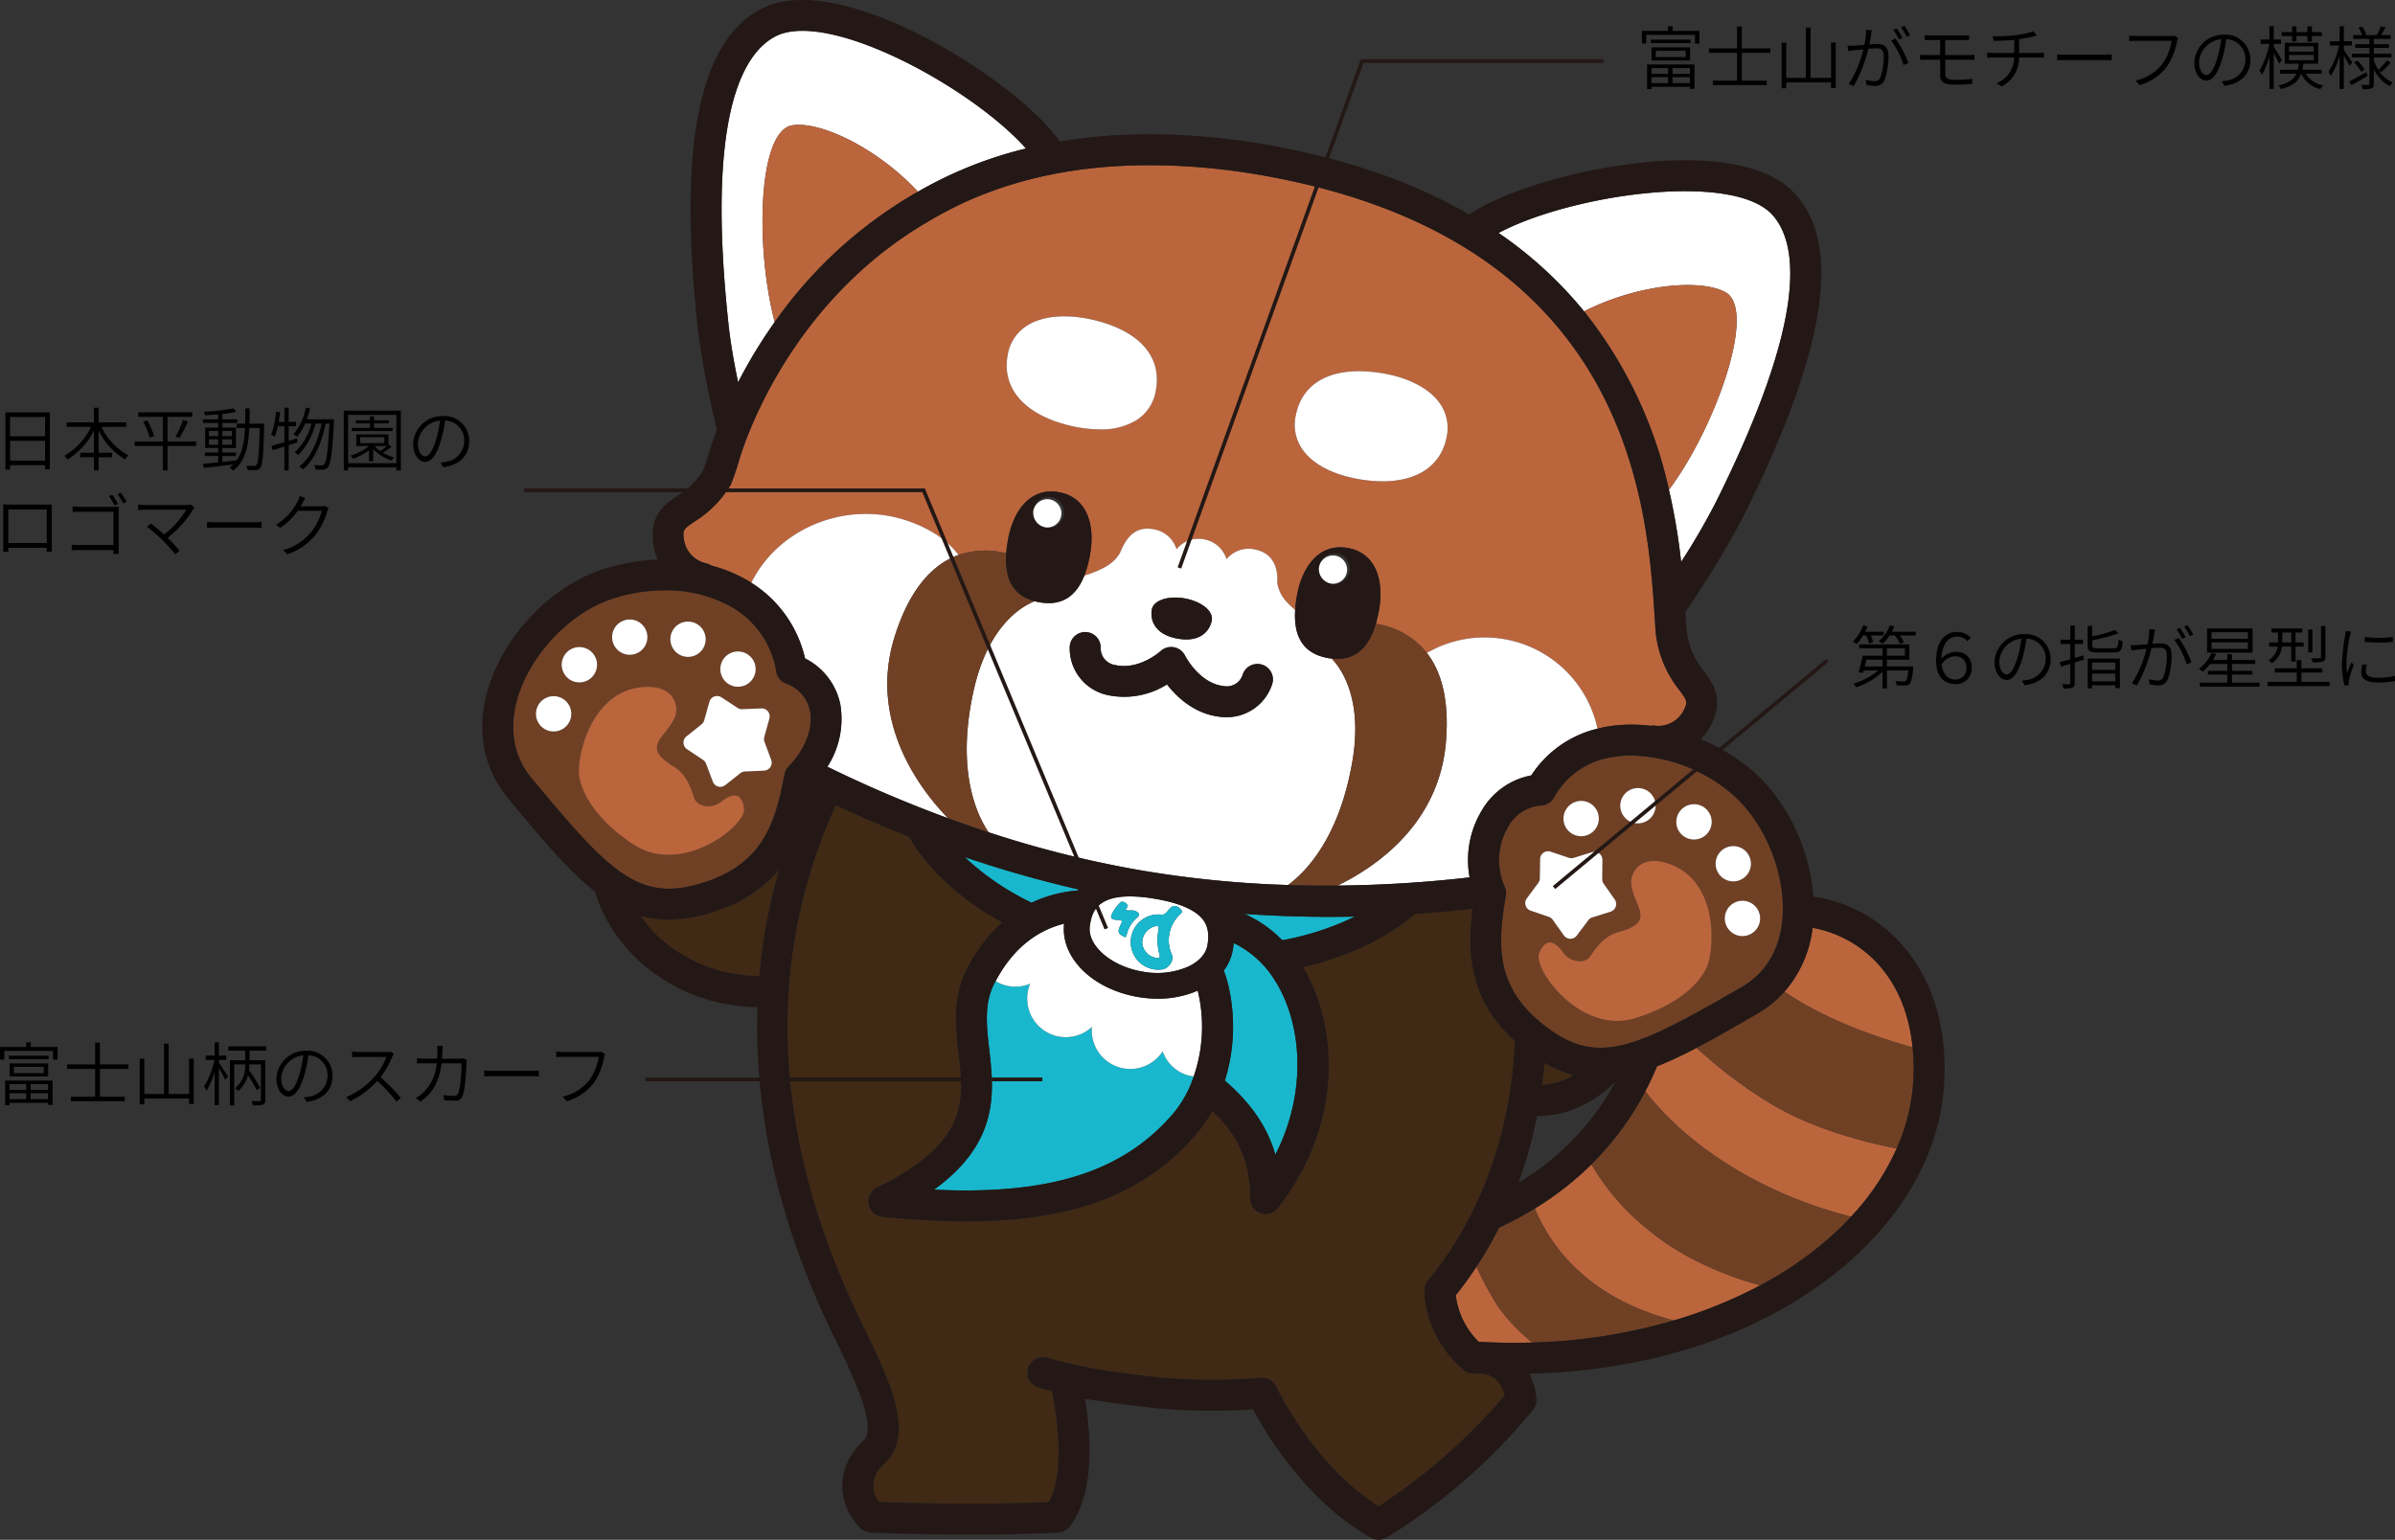 <svg xmlns="http://www.w3.org/2000/svg" width="477.732" height="307.237" viewBox="0 0 477.732 307.237">
  <rect x="0" y="0" width="477.732" height="307.237" fill="#333333" stroke="none"/>
  <defs>
    <style>
      .cls-1 {
        fill: #402915;
      }

      .cls-2 {
        fill: #bb653d;
      }

      .cls-3 {
        fill: #704025;
      }

      .cls-4 {
        fill: #18b7cd;
      }

      .cls-5 {
        fill: #fff;
      }

      .cls-6 {
        fill: #231815;
      }

      .cls-7 {
        fill: none;
        stroke: #231815;
        stroke-miterlimit: 10;
        stroke-width: 0.75px;
      }
    </style>
  </defs>
  <g id="レイヤー_2" data-name="レイヤー 2">
    <g id="pc">
      <g id="obj">
        <g>
          <path class="cls-1" d="M144.481,181.699a29.973,29.973,0,0,1-9.713,1.803,20.697,20.697,0,0,1-5.522-.737,25.066,25.066,0,0,0,3.6,4.222,29.876,29.876,0,0,0,20.035,7.759,110.839,110.839,0,0,1,3.966-21.249,26.701,26.701,0,0,1-12.366,8.202" transform="translate(-1.425)"/>
          <path class="cls-2" d="M362.987,185.135a23.499,23.499,0,0,1-5.611,12.734c5.784,3.936,13.97,7.878,25.553,11.105-1.539-15.208-11.257-22.315-19.942-23.839" transform="translate(-1.425)"/>
          <path class="cls-2" d="M307.051,267.878a37.468,37.468,0,0,1-6.858-7.246,65.589,65.589,0,0,1-4.251-7.886c-1.303,1.978-2.679,3.887-4.144,5.699a15.874,15.874,0,0,0,4.577,9.288c.656.034,1.309.068,1.978.097q4.379.184,8.698.048" transform="translate(-1.425)"/>
          <path class="cls-2" d="M318.868,232.325a61.969,61.969,0,0,1-11.287,8.813c3.19,7.678,10.581,17.809,27.693,22.334a91.779,91.779,0,0,0,17.259-7.003c-6.215-1.719-14.79-4.944-21.921-10.759a47.165,47.165,0,0,1-11.744-13.385" transform="translate(-1.425)"/>
          <path class="cls-2" d="M370.655,242.758a49.004,49.004,0,0,0,9.104-13.603c-8.183-1.61-18.217-4.499-26.306-9.664a93.372,93.372,0,0,1-13.611-10.411,82.216,82.216,0,0,1-7.889,3.692q-1.066,2.563-2.334,4.971c8.084,10.46,22.472,20.298,41.037,25.016" transform="translate(-1.425)"/>
          <path class="cls-3" d="M379.759,229.156a39.124,39.124,0,0,0,3.379-15.242,42.839,42.839,0,0,0-.209-4.941c-11.582-3.225-19.769-7.167-25.553-11.105a21.929,21.929,0,0,1-5.436,4.419c-4.417,2.553-8.404,4.855-12.098,6.794a93.372,93.372,0,0,0,13.611,10.409c8.088,5.166,18.123,8.056,26.306,9.666" transform="translate(-1.425)"/>
          <path class="cls-3" d="M329.617,217.743a58.694,58.694,0,0,1-10.749,14.582,47.166,47.166,0,0,0,11.744,13.385c7.13,5.816,15.707,9.04,21.921,10.758a71.064,71.064,0,0,0,15.353-10.901c.972-.917,1.886-1.857,2.768-2.807-18.565-4.718-32.952-14.556-41.037-25.016" transform="translate(-1.425)"/>
          <path class="cls-3" d="M307.051,267.878a111.841,111.841,0,0,0,28.222-4.406c-17.11-4.525-24.502-14.656-27.692-22.334a70.644,70.644,0,0,1-7.136,3.815,77.812,77.812,0,0,1-4.503,7.793,65.589,65.589,0,0,0,4.251,7.886,37.468,37.468,0,0,0,6.858,7.246" transform="translate(-1.425)"/>
          <path class="cls-1" d="M315.303,214.544a23.891,23.891,0,0,1-5.787-2.463q-.184,2.206-.472,4.384a13.932,13.932,0,0,0,3.145-.559,15.176,15.176,0,0,0,3.113-1.363" transform="translate(-1.425)"/>
          <path class="cls-1" d="M295.15,181.327c-3.618.414-7.443.77-11.452,1.04-5.002,4.308-12.618,8.358-22.333,10.633,6.91,11.531,8.216,31.047-5.054,48.038a3.089,3.089,0,0,1-5.523-1.92c.053-8.196-3.156-13.281-7.54-17.459a25.967,25.967,0,0,1-3.029,4.449c-10.275,12.037-24.513,17.604-46.117,17.604a164.213,164.213,0,0,1-16.689-.929,3.09,3.09,0,0,1-1.046-5.847c18.283-8.975,17.341-17.224,16.253-26.773-.616-5.416-1.256-11.016,1.61-16.669a31.489,31.489,0,0,1,7.08-9.443c-11.16-6.16-16.341-13.162-18.54-17.097-5.44-2.139-10.348-4.282-14.615-6.273-17.919,39.144-7.706,77.035,5.11,103.189,6.536,13.334,10.389,22.494,4.657,28.089a2.58,2.58,0,0,1-.193.172A6.11,6.11,0,0,0,175.629,296.135a5.47,5.47,0,0,0,1.11,3.555c4.54.172,19.55.651,33.888.018,2.347-4.338,2.568-11.769.668-22.119-1.681-.424-2.646-.718-2.757-.752a3.089,3.089,0,1,1,1.821-5.903,100.897,100.897,0,0,0,12.44,2.661c3.335.465,7.113.957,10.21,1.274a123.863,123.863,0,0,0,19.923.046c.092-.008.182-.012.272-.012a3.09,3.09,0,0,1,2.8,1.789c.075.161,7.42,15.685,20.4,23.851a115.876,115.876,0,0,0,25.144-22.084,6.395,6.395,0,0,0-1.848-3.316,5.288,5.288,0,0,0-4.04-1.032,3.108,3.108,0,0,1-2.214-.698c-5.604-4.628-7.987-11.426-7.863-16.111a3.09,3.09,0,0,1,.719-1.903c10.719-12.797,16.598-30.25,17.293-47.678-9.082-8.216-9.571-17.684-8.446-26.395" transform="translate(-1.425)"/>
          <path class="cls-4" d="M207.204,180.113a26.315,26.315,0,0,1,9.2-2.433c.057-.067.113-.135.172-.201a231.009,231.009,0,0,1-22.725-6.468,52.205,52.205,0,0,0,13.353,9.101" transform="translate(-1.425)"/>
          <path class="cls-4" d="M257.204,187.603a55.367,55.367,0,0,0,14.481-4.715q-2.501.049-5.056.053c-5.493,0-11.177-.189-16.965-.596a24.588,24.588,0,0,1,7.54,5.258" transform="translate(-1.425)"/>
          <path class="cls-5" d="M156.027,7.299c-6.696,3.555-13.737,16.449-9.254,57.692.373,3.418,1.069,7.371,1.879,11.289a99.013,99.013,0,0,1,7.305-12.025c-3.888-14.762-3.421-38.258,3.564-39.264,5.68-.819,16.957,4.606,25.009,13.259a81.469,81.469,0,0,1,21.545-8.619C195.199,17.392,166.451,1.765,156.027,7.299" transform="translate(-1.425)"/>
          <path class="cls-2" d="M159.522,24.991c-6.984,1.006-7.452,24.502-3.563,39.265a88.181,88.181,0,0,1,27.593-25.445l.041-.025c.016-.01.078-.045.096-.055l.242-.142c.2-.118.402-.225.601-.34-8.053-8.652-19.33-14.078-25.01-13.259" transform="translate(-1.425)"/>
          <path class="cls-5" d="M355.006,42.918c-7.852-8.799-40.193-4.13-54.656,3.565a80.718,80.718,0,0,1,17.053,15.642c10.581-5.378,23.123-6.575,28.188-3.826,6.396,3.473-2.006,26.977-11.106,39.209-.052.07-.107.127-.16.194a124.128,124.128,0,0,1,2.437,14.418,135.746,135.746,0,0,0,6.909-11.884c18.513-37.125,16.382-51.662,11.336-57.319" transform="translate(-1.425)"/>
          <path class="cls-2" d="M345.591,58.3c-5.065-2.75-17.606-1.553-28.188,3.824A87.024,87.024,0,0,1,334.325,97.703c.053-.067.108-.124.16-.194,9.098-12.234,17.503-35.736,11.106-39.209" transform="translate(-1.425)"/>
          <path class="cls-2" d="M182.938,104.091a25.152,25.152,0,0,1,5.466,2.713,17.065,17.065,0,0,1,4.223,3.924,16.69,16.69,0,0,1,9.522-.331,24.771,24.771,0,0,1,.338-2.68c1.085-6.066,4.617-10.509,10.149-9.518,5.535.991,7.305,6.383,6.22,12.448a22.102,22.102,0,0,1-1.147,4.22c3.286-1.095,5.949-2.259,7.208-4.749,1.539-3.75,3.63-5.112,6.73-4.494.012.003.025.008.038.011.025.004.049.007.075.011a5.713,5.713,0,0,1,4.341,3.935,5.714,5.714,0,0,1,5.519-1.969c.021.004.038.012.056.016.019.003.038.003.056.007a5.71,5.71,0,0,1,4.344,3.935,5.709,5.709,0,0,1,5.519-1.969c.026.004.048.012.072.018.014.003.026.001.04.004,3.1.618,4.719,2.881,4.494,6.731a7.342,7.342,0,0,0,2.051,3.918c.454.478.965.957,1.518,1.443a25.177,25.177,0,0,1,.35-2.858c1.085-6.067,4.615-10.509,10.151-9.518s7.305,6.383,6.219,12.448a25.212,25.212,0,0,1-.63,2.688,15.974,15.974,0,0,1,10.188,5.805,23.029,23.029,0,0,1,34.035,15.112c.492-.124.99-.241,1.499-.338a29.8,29.8,0,0,1,9.037-.238,3.091,3.091,0,0,1,.92-.014,5.669,5.669,0,0,0,5.557-2.757c1.07-1.967.938-2.146-.675-4.334a22.027,22.027,0,0,1-4.822-12.873l-.107-1.602c-1.472-22.479-4.919-75.118-77.764-88.158A130.84,130.84,0,0,0,232.518,32.981l-.701-.007c-.53-.003-1.074-.007-1.61-.003-16.473.049-30.994,3.737-43.17,10.961l-.299.174c-.014.008-.074.042-.086.052-27.917,16.185-36.848,44.452-37.774,47.622-.5,1.714-1.018,3.245-1.583,4.678a3.18,3.18,0,0,1-.238.478,21.678,21.678,0,0,1-7.081,7.128c-2.252,1.529-2.437,1.655-2.082,3.868a5.715,5.715,0,0,0,4.322,4.45,3.06,3.06,0,0,1,1.085.455,29.231,29.231,0,0,1,7.178,2.943c.275.161.541.331.809.499,5.507-11.138,19.424-16.64,31.65-12.187m76.963-21.219c1.319-6.722,7.35-9.821,16.554-8.505,5.542.793,9.966,3.001,12.134,6.057a8.512,8.512,0,0,1,1.389,6.821c-1.117,5.645-5.781,8.788-12.746,8.788A26.997,26.997,0,0,1,273.426,95.75c-5.657-.809-9.968-2.94-12.141-6a8.587,8.587,0,0,1-1.385-6.877M206.278,64.982c3.154-2.024,8.082-2.419,13.52-1.081,9.025,2.221,13.46,7.353,12.17,14.079a8.589,8.589,0,0,1-3.856,5.862,13.446,13.446,0,0,1-7.293,1.837,26.189,26.189,0,0,1-6.209-.813c-8.882-2.185-13.432-7.449-12.172-14.077a8.507,8.507,0,0,1,3.841-5.806" transform="translate(-1.425)"/>
          <path class="cls-5" d="M302.06,127.637a22.92,22.92,0,0,0-16.011,2.645c2.761,3.556,4.532,9.131,3.789,17.843-1.393,16.328-13.979,24.862-21.601,28.573a251.118,251.118,0,0,0,26.332-1.631,19.153,19.153,0,0,1,2.446-13.375,14.522,14.522,0,0,1,9.853-6.973,21.771,21.771,0,0,1,13.216-9.325,23.041,23.041,0,0,0-18.023-17.757" transform="translate(-1.425)"/>
          <path class="cls-5" d="M271.118,152.31c2.251-12.573-1.982-18.733-4.062-20.911-.236-.027-.467-.048-.716-.093-5.384-.964-6.868-4.801-6.57-9.591-.552-.487-1.063-.964-1.517-1.443a7.343,7.343,0,0,1-2.051-3.917c.225-3.851-1.394-6.113-4.494-6.733a.361.361,0,0,1-.04-.004c-.025-.005-.046-.012-.072-.018a5.714,5.714,0,0,0-5.519,1.97,5.712,5.712,0,0,0-4.343-3.935c-.019-.004-.037-.004-.056-.007-.019-.004-.036-.011-.056-.015a5.712,5.712,0,0,0-5.519,1.969,5.71,5.71,0,0,0-4.342-3.935c-.025-.005-.049-.008-.074-.012-.014-.003-.026-.007-.038-.01-3.1-.618-5.192.744-6.731,4.494-1.257,2.49-3.923,3.655-7.207,4.75-1.505,3.791-4.193,6.159-9.006,5.296-.313-.056-.603-.128-.89-.205-2.498.98-9.294,4.79-12.198,17.906-3.5,15.804.586,24.627,2.999,28.199a213.081,213.081,0,0,0,31.4,7.773c.074.007.146.016.22.027a212.049,212.049,0,0,0,28.119,2.72c3.785-2.796,10.125-9.523,12.764-24.275m-39.94-30.683c.334-1.857,3.268-2.814,6.571-2.224,3.303.592,5.725,2.508,5.392,4.365-.332,1.857-2.041,4.516-6.828,3.659s-5.467-3.943-5.135-5.801m-16.372,7.443a3.09,3.09,0,0,1,6.175.221,3.356,3.356,0,0,0,2.809,3.388c4.833,1.136,9.1-2.721,9.143-2.76a3.099,3.099,0,0,1,4.881.912c.022.041,2.8,5.512,7.696,6.06a3.312,3.312,0,0,0,3.774-2.209,3.089,3.089,0,1,1,5.9,1.829,9.538,9.538,0,0,1-9.074,6.595,11.715,11.715,0,0,1-1.288-.074c-5.112-.573-8.628-3.907-10.614-6.467a16.072,16.072,0,0,1-11.835,2.129,9.546,9.546,0,0,1-7.568-9.625" transform="translate(-1.425)"/>
          <path class="cls-5" d="M190.539,163.264c-5.373-5.513-16.107-19.231-10.588-36.463,3.19-9.959,7.972-14.395,12.675-16.072a17.089,17.089,0,0,0-4.222-3.925,25.187,25.187,0,0,0-5.467-2.712c-12.226-4.453-26.142,1.05-31.65,12.187a24.2,24.2,0,0,1,10.722,15.093,13.241,13.241,0,0,1,7.033,9.18,17.596,17.596,0,0,1-2.575,12.432,250.226,250.226,0,0,0,24.071,10.279" transform="translate(-1.425)"/>
          <path class="cls-3" d="M195.616,137.866c2.904-13.115,9.7-16.926,12.198-17.906-4.711-1.231-5.993-4.971-5.667-9.563a16.691,16.691,0,0,0-9.522.332c-4.703,1.676-9.485,6.111-12.675,16.07-5.519,17.233,5.215,30.951,10.588,36.465q3.936,1.441,8.076,2.8c-2.412-3.571-6.499-12.395-2.999-28.199" transform="translate(-1.425)"/>
          <path class="cls-3" d="M289.836,148.125c.743-8.712-1.028-14.287-3.787-17.844A15.971,15.971,0,0,0,275.86,124.477c-1.307,4.445-3.856,7.495-8.803,6.921,2.079,2.179,6.312,8.339,4.062,20.911-2.641,14.751-8.981,21.478-12.764,24.275,3.357.108,6.656.142,9.88.112,7.622-3.709,20.209-12.243,21.601-28.572" transform="translate(-1.425)"/>
          <path class="cls-6" d="M236.313,127.427c4.788.857,6.496-1.801,6.828-3.659s-2.088-3.774-5.392-4.365-6.239.366-6.571,2.224c-.332,1.856.347,4.944,5.135,5.8" transform="translate(-1.425)"/>
          <path class="cls-5" d="M219.797,63.901c-5.438-1.338-10.365-.943-13.52,1.081A8.505,8.505,0,0,0,202.438,70.788c-1.262,6.629,3.288,11.892,12.171,14.078a26.198,26.198,0,0,0,6.209.813,13.446,13.446,0,0,0,7.293-1.837,8.584,8.584,0,0,0,3.856-5.862c1.292-6.726-3.144-11.858-12.17-14.079" transform="translate(-1.425)"/>
          <path class="cls-5" d="M288.588,80.425c-2.168-3.057-6.59-5.266-12.134-6.059-9.202-1.315-15.234,1.785-16.553,8.507a8.587,8.587,0,0,0,1.383,6.878c2.173,3.06,6.485,5.191,12.141,6a27.014,27.014,0,0,0,3.805.284c6.965,0,11.63-3.143,12.748-8.788a8.511,8.511,0,0,0-1.39-6.821" transform="translate(-1.425)"/>
          <path class="cls-6" d="M207.814,119.96c.287.075.577.149.891.205,4.811.862,7.501-1.505,9.005-5.296a22.094,22.094,0,0,0,1.145-4.222c1.085-6.066-.683-11.457-6.219-12.448-5.534-.991-9.066,3.452-10.151,9.518a25.505,25.505,0,0,0-.338,2.68c-.327,4.592.954,8.33,5.665,9.563m-.262-18.034a3.062,3.062,0,1,1,2.508,3.305,2.938,2.938,0,0,1-2.508-3.305" transform="translate(-1.425)"/>
          <path class="cls-5" d="M210.059,105.231a2.821,2.821,0,1,0-2.508-3.305,2.94,2.94,0,0,0,2.508,3.305" transform="translate(-1.425)"/>
          <path class="cls-6" d="M266.34,131.305c.249.045.48.066.718.093,4.948.574,7.497-2.477,8.803-6.921a25.243,25.243,0,0,0,.63-2.69c1.087-6.066-.683-11.457-6.219-12.448s-9.066,3.452-10.151,9.518a25.233,25.233,0,0,0-.35,2.858c-.299,4.789,1.185,8.627,6.569,9.591M264.534,113.159a3.062,3.062,0,1,1,2.509,3.305,2.939,2.939,0,0,1-2.509-3.305" transform="translate(-1.425)"/>
          <path class="cls-5" d="M267.043,116.464a2.821,2.821,0,1,0-2.509-3.305,2.94,2.94,0,0,0,2.509,3.305" transform="translate(-1.425)"/>
          <path class="cls-6" d="M222.373,138.694a16.059,16.059,0,0,0,11.835-2.129c1.986,2.561,5.503,5.895,10.614,6.467a11.696,11.696,0,0,0,1.287.074,9.535,9.535,0,0,0,9.074-6.595,3.089,3.089,0,1,0-5.902-1.829,3.307,3.307,0,0,1-3.772,2.21c-4.896-.548-7.674-6.019-7.696-6.062a3.101,3.101,0,0,0-4.881-.912c-.044.038-4.311,3.897-9.144,2.761a3.36,3.36,0,0,1-2.81-3.39,3.089,3.089,0,0,0-6.174-.221,9.545,9.545,0,0,0,7.568,9.625" transform="translate(-1.425)"/>
          <path class="cls-3" d="M346.431,158.021a32.039,32.039,0,0,0-19.561-7.27,22.279,22.279,0,0,0-4.136.374,15.775,15.775,0,0,0-11.325,8.011,3.091,3.091,0,0,1-2.565,1.573,8.262,8.262,0,0,0-6.569,4.216,13.116,13.116,0,0,0-.716,11.995,3.093,3.093,0,0,1,.234,1.799c-1.605,9.429-2.181,17.847,7.063,25.385,4.126,3.365,7.749,4.954,11.824,4.954,6.719.001,14.672-4.316,28.167-12.12,6.097-3.525,7.79-9.428,8.136-13.758.72-9.004-3.718-19.586-10.553-25.159m-6.534,2.487a3.522,3.522,0,1,1-3.538,1.591,3.525,3.525,0,0,1,3.538-1.591m-8.78,2.142A3.519,3.519,0,1,1,328.712,157.29a3.503,3.503,0,0,1,2.404,5.36m-17.267-1.208a3.519,3.519,0,1,1,2.404,5.363,3.505,3.505,0,0,1-2.404-5.363m-7.87,17.805,2.281-3.074a1.592,1.592,0,0,0,.314-.925l.057-3.828a1.593,1.593,0,0,1,2.101-1.486l3.134,1.051.495.167a1.591,1.591,0,0,0,.977.012l3.659-1.128a1.594,1.594,0,0,1,2.064,1.539l-.038,3.827a1.583,1.583,0,0,0,.29.933l2.203,3.131a1.593,1.593,0,0,1-.826,2.437l-3.652,1.148a1.591,1.591,0,0,0-.798.565l-2.297,3.061a1.592,1.592,0,0,1-2.572-.031l-2.22-3.119a1.596,1.596,0,0,0-.785-.585l-3.111-1.062-.511-.175a1.596,1.596,0,0,1-.765-2.459m21.545,23.941c-10.924,3.294-20.423-9.884-19.087-13.058,1.311-3.107,3.139-2.451,4.845-.01,1.374,1.965,4.33,2.173,5.292.741,1.464-2.176,2.945-3.965,5.114-4.723,3.752-.972,5.326-2.053,4.881-4.147-.384-1.793-1.341-2.94-1.743-5.313s1.611-6.082,6.849-4.555c10.956,3.191,9.73,17.854,8.142,21.044-3.377,6.785-12.976,9.623-14.293,10.021m24.442-18.048a3.521,3.521,0,1,1-2.404-5.363,3.509,3.509,0,0,1,2.404,5.363m-1.831-10.907a3.521,3.521,0,1,1-2.405-5.363,3.506,3.506,0,0,1,2.405,5.363" transform="translate(-1.425)"/>
          <path class="cls-5" d="M346.021,181.366a3.521,3.521,0,1,0,3.541-1.589,3.526,3.526,0,0,0-3.541,1.589" transform="translate(-1.425)"/>
          <path class="cls-5" d="M344.19,170.461a3.521,3.521,0,1,0,3.54-1.591,3.526,3.526,0,0,0-3.54,1.591" transform="translate(-1.425)"/>
          <path class="cls-5" d="M328.712,157.29a3.522,3.522,0,1,0,2.404,5.36,3.505,3.505,0,0,0-2.404-5.36" transform="translate(-1.425)"/>
          <path class="cls-5" d="M316.253,166.805a3.522,3.522,0,1,0-2.404-5.363,3.507,3.507,0,0,0,2.404,5.363" transform="translate(-1.425)"/>
          <path class="cls-5" d="M338.763,167.461a3.522,3.522,0,1,0-2.405-5.36,3.505,3.505,0,0,0,2.405,5.36" transform="translate(-1.425)"/>
          <path class="cls-2" d="M333.676,172.123c-5.237-1.525-7.251,2.183-6.849,4.555s1.359,3.521,1.743,5.313c.446,2.094-1.129,3.175-4.881,4.148-2.169.757-3.651,2.546-5.114,4.722-.962,1.432-3.918,1.225-5.292-.741-1.706-2.441-3.534-3.096-4.845.011-1.337,3.172,8.162,16.35,19.087,13.056,1.318-.398,10.916-3.235,14.293-10.021,1.588-3.19,2.814-17.852-8.142-21.044" transform="translate(-1.425)"/>
          <path class="cls-5" d="M307.256,181.88l3.111,1.062a1.595,1.595,0,0,1,.785.585l2.22,3.119a1.592,1.592,0,0,0,2.572.033l2.297-3.063a1.592,1.592,0,0,1,.798-.564l3.652-1.147a1.594,1.594,0,0,0,.825-2.438l-2.203-3.131a1.589,1.589,0,0,1-.29-.932l.038-3.828a1.595,1.595,0,0,0-2.064-1.539l-3.659,1.128a1.592,1.592,0,0,1-.977-.012l-.495-.167-3.134-1.051a1.593,1.593,0,0,0-2.101,1.487l-.057,3.827a1.592,1.592,0,0,1-.314.925l-2.281,3.075a1.595,1.595,0,0,0,.765,2.457Z" transform="translate(-1.425)"/>
          <path class="cls-3" d="M142.48,175.854c11.285-3.864,13.665-11.959,15.429-21.358a3.098,3.098,0,0,1,.843-1.606c3.273-3.298,4.935-7.659,4.236-11.11a7.347,7.347,0,0,0-4.851-5.408,3.092,3.092,0,0,1-1.866-2.296,18.158,18.158,0,0,0-8.911-12.962,26.592,26.592,0,0,0-13.342-3.321,33.527,33.527,0,0,0-10.795,1.805c-8.344,2.857-16.177,11.24-18.625,19.937-1.177,4.181-1.636,10.304,2.859,15.726,15.985,19.281,21.678,25.16,35.022,20.594m11.447-27.826,1.33,3.59a1.595,1.595,0,0,1-1.423,2.146l-.538.025-3.284.15a1.589,1.589,0,0,0-.916.342l-3.003,2.374a1.595,1.595,0,0,1-2.481-.689l-1.348-3.584a1.594,1.594,0,0,0-.608-.764l-3.186-2.124a1.593,1.593,0,0,1-.111-2.571l2.99-2.39a1.588,1.588,0,0,0,.54-.813l1.035-3.686a1.595,1.595,0,0,1,2.412-.901l3.195,2.106a1.598,1.598,0,0,0,.942.262l.522-.022,3.302-.134a1.594,1.594,0,0,1,1.602,2.016l-1.014,3.69a1.598,1.598,0,0,0,.041.976m-4.749-17.995a3.521,3.521,0,1,1-3.953,4.345,3.507,3.507,0,0,1,3.953-4.345m-9.965-5.963a3.522,3.522,0,1,1-3.953,4.346,3.507,3.507,0,0,1,3.953-4.346m-11.63-.422a3.521,3.521,0,1,1-3.954,4.346,3.505,3.505,0,0,1,3.954-4.346m3.075,13.383c5.456,0,6.35,4.123,5.3,6.29-1.048,2.165-2.288,3-3.156,4.613-1.014,1.885.195,3.364,3.525,5.347,1.87,1.334,2.792,3.466,3.588,5.965.525,1.646,3.421,2.273,5.289.769,2.319-1.867,4.259-1.984,4.647,1.364.398,3.422-12.409,13.417-21.976,7.199-1.154-.75-9.575-6.16-10.92-13.62-.633-3.506,2.293-17.926,13.703-17.926M117.536,129.155a3.523,3.523,0,1,1-3.957,4.348,3.505,3.505,0,0,1,3.957-4.348m-5.136,9.794a3.523,3.523,0,1,1-3.955,4.348,3.507,3.507,0,0,1,3.955-4.348" transform="translate(-1.425)"/>
          <path class="cls-5" d="M111.313,145.91a3.523,3.523,0,1,0-2.869-2.613,3.525,3.525,0,0,0,2.869,2.613" transform="translate(-1.425)"/>
          <path class="cls-5" d="M116.448,136.115a3.523,3.523,0,1,0-2.869-2.613,3.526,3.526,0,0,0,2.869,2.613" transform="translate(-1.425)"/>
          <path class="cls-5" d="M135.259,128.417a3.519,3.519,0,1,0,3.954-4.346,3.505,3.505,0,0,0-3.954,4.346" transform="translate(-1.425)"/>
          <path class="cls-5" d="M145.224,134.379a3.519,3.519,0,1,0,3.954-4.345,3.504,3.504,0,0,0-3.954,4.345" transform="translate(-1.425)"/>
          <path class="cls-5" d="M126.495,130.606a3.521,3.521,0,1,0-2.867-2.612,3.524,3.524,0,0,0,2.867,2.612" transform="translate(-1.425)"/>
          <path class="cls-2" d="M116.955,154.958c1.345,7.46,9.767,12.869,10.92,13.618,9.567,6.219,22.374-3.776,21.976-7.197-.388-3.349-2.328-3.231-4.647-1.365-1.868,1.503-4.764.876-5.289-.768-.795-2.498-1.718-4.631-3.588-5.965-3.329-1.983-4.539-3.462-3.525-5.347.868-1.614,2.108-2.448,3.156-4.614,1.05-2.166.156-6.29-5.3-6.29-11.41,0-14.336,14.422-13.703,17.928" transform="translate(-1.425)"/>
          <path class="cls-5" d="M153.885,147.052,154.899,143.362a1.594,1.594,0,0,0-1.602-2.016l-3.302.134-.522.022a1.597,1.597,0,0,1-.942-.261l-3.195-2.106a1.594,1.594,0,0,0-2.412.899L141.89,143.72a1.599,1.599,0,0,1-.541.815l-2.989,2.389a1.593,1.593,0,0,0,.111,2.572l3.186,2.123a1.592,1.592,0,0,1,.607.764l1.348,3.584a1.596,1.596,0,0,0,2.482.689l3.001-2.374a1.602,1.602,0,0,1,.916-.342l3.284-.15.54-.025a1.595,1.595,0,0,0,1.423-2.146l-1.331-3.59a1.608,1.608,0,0,1-.041-.976" transform="translate(-1.425)"/>
          <path class="cls-4" d="M247.355,189.433a9.792,9.792,0,0,1-1.814,4.223,29.149,29.149,0,0,1,.868,2.832,36.45,36.45,0,0,1-.652,19.126c4.22,3.681,8.181,8.247,10.063,14.776,6.559-12.826,5.224-26.694-.284-35.058a19.69,19.69,0,0,0-8.023-7.167c-.037.415-.086.836-.159,1.268" transform="translate(-1.425)"/>
          <path class="cls-4" d="M233.343,209.772a7.687,7.687,0,0,1-14.113-4.86,7.691,7.691,0,0,1-12.303-8.636,7.623,7.623,0,0,1-6.287-.171c-.213-.104-.416-.221-.615-.343-.093.176-.191.342-.283.523-2.027,4.002-1.543,8.254-.983,13.177.951,8.343,2.099,18.411-11.024,27.914,23.285,1.1,37.855-3.646,47.786-15.279a22.677,22.677,0,0,0,4.011-7.309,7.512,7.512,0,0,1-6.189-5.016" transform="translate(-1.425)"/>
          <path class="cls-5" d="M228.474,198.938c-9.175-1.547-15.543-7.911-14.79-14.634-4.661,1.16-9.834,4.242-13.659,11.457.198.122.402.239.615.343a7.614,7.614,0,0,0,6.286.17,7.692,7.692,0,0,0,12.303,8.638,7.688,7.688,0,0,0,14.114,4.86,7.512,7.512,0,0,0,6.189,5.016,30.392,30.392,0,0,0,.883-16.797c-.026-.108-.059-.22-.088-.329a19.606,19.606,0,0,1-7.96,1.606,23.34,23.34,0,0,1-3.894-.329" transform="translate(-1.425)"/>
          <path class="cls-5" d="M231.782,179.333a30.181,30.181,0,0,0-4.976-.472c-7.002,0-7.616,3.641-7.974,5.76-.664,3.938,4.143,8.17,10.499,9.243a15.611,15.611,0,0,0,9.056-.966c1.281-.597,3.492-1.95,3.892-4.322.39-2.31.048-3.995-1.078-5.304-1.566-1.823-4.734-3.149-9.42-3.939m-7.201,6.198a5.214,5.214,0,0,1,.476-1.201c.273-.562.138-.761-.499-.772-1.685-.031-1.864-.384-.969-1.877a9.037,9.037,0,0,1,.908-1.181c.369-.437.682-.838,1.394-.359.728.488.428.89.016,1.434.828.235,1.557-.103,2.206.301.518.321.765.627.204,1.14a6.51,6.51,0,0,0-2.154,3.51c-.056.271-.167.586-.519.376-.523-.31-1.229-.549-1.062-1.369m12.485-3.936c.26.34.075.524-.15.753a7.057,7.057,0,0,0-1.703,8.209c.443,1.095-.728,2.74-1.985,2.876a5.51,5.51,0,1,1-.54-10.965c.821.297,1.345-.271,1.892-.979.778-1.011,1.696-.927,2.486.107" transform="translate(-1.425)"/>
          <path class="cls-5" d="M232.53,185.417c.115-.566-.105-.72-.645-.615a3.387,3.387,0,0,0-2.62,3.32,3.289,3.289,0,0,0,2.833,3.014c.495.06.802.005.629-.61a10.686,10.686,0,0,1-.197-5.109" transform="translate(-1.425)"/>
          <path class="cls-4" d="M234.578,181.489c-.545.708-1.069,1.275-1.89.979a5.51,5.51,0,1,0,.54,10.965c1.256-.137,2.427-1.781,1.983-2.876a7.059,7.059,0,0,1,1.703-8.209c.225-.23.411-.414.152-.753-.79-1.035-1.708-1.119-2.487-.107m-1.852,9.037c.175.616-.134.67-.629.61a3.285,3.285,0,0,1-2.832-3.012,3.384,3.384,0,0,1,2.62-3.32c.539-.107.759.048.644.614a10.702,10.702,0,0,0,.197,5.109" transform="translate(-1.425)"/>
          <path class="cls-4" d="M225.642,186.901c.354.209.465-.107.521-.376a6.511,6.511,0,0,1,2.153-3.51c.562-.513.316-.819-.202-1.14-.651-.403-1.378-.067-2.207-.301.411-.544.713-.946-.015-1.435-.713-.477-1.025-.076-1.395.359a9.398,9.398,0,0,0-.908,1.182c-.894,1.492-.715,1.845.969,1.877.638.011.772.21.499.772a5.182,5.182,0,0,0-.474,1.201c-.167.82.537,1.059,1.061,1.369" transform="translate(-1.425)"/>
          <path class="cls-6" d="M363.394,178.937c-.083-.012-.168-.021-.251-.033-.685-9.72-5.576-19.775-12.808-25.672a39.042,39.042,0,0,0-9.652-5.732,11.483,11.483,0,0,0,1.838-2.498c2.952-5.422.689-8.49-1.129-10.956a15.928,15.928,0,0,1-3.629-9.625l-.107-1.588c-.015-.247-.033-.506-.049-.764a181.89,181.89,0,0,0,11.593-19.076c16.329-32.746,19.736-53.743,10.416-64.189C352.526,30.858,336.241,31.539,327.166,32.651c-12.789,1.568-25.894,5.636-32.687,10.137-10.43-6.038-23.426-10.883-39.663-13.789a136.848,136.848,0,0,0-22.204-2.195l-.738-.008c-.573-.004-1.147-.007-1.699-.004a105.942,105.942,0,0,0-17.293,1.436c-4.79-6.588-15.701-14.978-27.182-20.9C177.573,3.136,162.537-3.151,153.13,1.842c-12.365,6.564-16.453,27.439-12.498,63.816a172.084,172.084,0,0,0,3.8,20.046c-.831,2.187-1.304,3.719-1.484,4.342-.413,1.409-.851,2.718-1.305,3.895a15.702,15.702,0,0,1-5.136,5.012c-2.537,1.721-5.69,3.862-4.713,9.957a11.646,11.646,0,0,0,.802,2.75,39.519,39.519,0,0,0-11.373,2.092c-10.285,3.521-19.566,13.434-22.572,24.108-2.229,7.923-.791,15.503,4.051,21.343,6.642,8.012,11.992,14.457,17.386,18.694a31.588,31.588,0,0,0,8.526,13.591,35.57,35.57,0,0,0,23.729,9.455c.057,0,.112-.005.168-.005q-.166,4.97.092,10.022c.951,18.385,6.037,37.102,15.115,55.628,4.625,9.44,8.559,18.139,5.954,20.884a12.328,12.328,0,0,0-4.205,8.221,12.025,12.025,0,0,0,3.469,9.105,3.088,3.088,0,0,0,2.139,1.005c.194.01,19.629.895,37.452,0a3.09,3.09,0,0,0,2.33-1.252c5.136-6.959,4.1-18.555,2.992-25.423,1.185.175,2.549.37,3.999.573,2.021.316,4.23.615,6.604.869,1.363.165,2.694.317,3.931.443a124.536,124.536,0,0,0,18.992.208c2.66,4.997,10.659,18.364,23.529,25.618a3.094,3.094,0,0,0,3.033.001,116.621,116.621,0,0,0,29.265-25.506,3.087,3.087,0,0,0,.708-2.153,14.359,14.359,0,0,0-1.41-5.094c26.28-.57,49.867-9.133,65.631-24.031,11.057-10.45,17.001-22.918,17.184-36.056.303-21.473-12.8-33.083-25.919-35.064m-16.964-20.917c6.835,5.575,11.273,16.155,10.553,25.161-.346,4.33-2.039,10.233-8.136,13.758-13.495,7.804-21.447,12.122-28.166,12.12-4.076,0-7.698-1.59-11.825-4.954-9.243-7.538-8.668-15.957-7.063-25.385a3.082,3.082,0,0,0-.234-1.799,13.12,13.12,0,0,1,.718-11.995,8.259,8.259,0,0,1,6.567-4.216,3.086,3.086,0,0,0,2.565-1.574,15.773,15.773,0,0,1,11.325-8.009,22.17,22.17,0,0,1,4.136-.375,32.046,32.046,0,0,1,19.561,7.268m-32.455,63.801a23.491,23.491,0,0,0,9.745-6.074,52.751,52.751,0,0,1-19.406,20.235,90.024,90.024,0,0,0,3.712-13.316c.059.001.118.005.176.005a19.9,19.9,0,0,0,5.773-.85m-4.931-5.355q.285-2.179.472-4.386a23.785,23.785,0,0,0,5.787,2.463,15.259,15.259,0,0,1-3.113,1.364,14.01,14.01,0,0,1-3.145.559M355.007,42.918c5.046,5.657,7.177,20.194-11.336,57.319a136.106,136.106,0,0,1-6.909,11.884A124.14,124.14,0,0,0,334.325,97.703a87.024,87.024,0,0,0-16.922-35.579,80.75,80.75,0,0,0-17.053-15.641c14.463-7.695,46.804-12.365,54.656-3.565M156.027,7.299c10.424-5.534,39.172,10.093,50.049,22.333a81.512,81.512,0,0,0-21.545,8.617c-.198.116-.402.224-.6.342l-.243.141c-.018.01-.079.045-.094.056l-.041.025a88.185,88.185,0,0,0-27.595,25.443,98.936,98.936,0,0,0-7.307,12.025c-.809-3.918-1.505-7.871-1.878-11.289-4.483-41.243,2.557-54.138,9.254-57.692m-16.051,96.764a21.677,21.677,0,0,0,7.08-7.128,3.102,3.102,0,0,0,.238-.477c.564-1.435,1.082-2.964,1.583-4.68.927-3.169,9.857-31.437,37.774-47.622l.087-.052.298-.174c12.176-7.225,26.698-10.912,43.17-10.961.537-.004,1.08,0,1.61.003l.703.008a130.833,130.833,0,0,1,21.209,2.098c72.845,13.04,76.293,65.679,77.765,88.158l.107,1.602a22.033,22.033,0,0,0,4.821,12.873c1.614,2.19,1.745,2.369.675,4.334a5.672,5.672,0,0,1-5.556,2.758,3.054,3.054,0,0,0-.921.012,29.79,29.79,0,0,0-9.036.239c-.51.096-1.009.212-1.501.336a21.782,21.782,0,0,0-13.216,9.327,14.514,14.514,0,0,0-9.853,6.973,19.157,19.157,0,0,0-2.446,13.374,251.095,251.095,0,0,1-26.332,1.631c-3.224.03-6.524-.004-9.88-.112a212.028,212.028,0,0,1-28.119-2.72c-.074-.012-.148-.021-.22-.027a213.26,213.26,0,0,1-31.4-7.773q-4.139-1.353-8.076-2.802a249.536,249.536,0,0,1-24.071-10.279,17.593,17.593,0,0,0,2.575-12.432,13.244,13.244,0,0,0-7.033-9.181,24.213,24.213,0,0,0-10.722-15.093c-.267-.168-.534-.338-.809-.499a29.209,29.209,0,0,0-7.178-2.943,3.084,3.084,0,0,0-1.085-.455,5.715,5.715,0,0,1-4.322-4.45c-.355-2.213-.171-2.337,2.083-3.868M246.409,196.487a29.275,29.275,0,0,0-.868-2.832,9.769,9.769,0,0,0,1.814-4.223c.072-.432.122-.853.159-1.268a19.682,19.682,0,0,1,8.023,7.167c5.508,8.364,6.843,22.233.284,35.058-1.881-6.529-5.843-11.095-10.063-14.775a36.442,36.442,0,0,0,.652-19.128m10.795-8.884a24.574,24.574,0,0,0-7.539-5.258c5.787.406,11.471.596,16.965.596q2.557,0,5.054-.055a55.367,55.367,0,0,1-14.481,4.717m-58.445,21.86c-.56-4.923-1.044-9.176.983-13.177.093-.183.19-.347.283-.525,3.827-7.215,8.999-10.297,13.659-11.457-.752,6.724,5.616,13.087,14.791,14.634a23.343,23.343,0,0,0,3.892.331,19.608,19.608,0,0,0,7.961-1.606c.029.108.06.221.087.328a30.398,30.398,0,0,1-.884,16.799,22.683,22.683,0,0,1-4.011,7.308c-9.931,11.632-24.5,16.38-47.786,15.279,13.125-9.503,11.975-19.57,11.024-27.913m-4.907-38.451a231.189,231.189,0,0,0,22.725,6.467c-.059.066-.115.134-.172.201a26.291,26.291,0,0,0-9.201,2.433,52.235,52.235,0,0,1-13.352-9.101m44.535,21.886a15.61,15.61,0,0,1-9.056.966c-6.357-1.073-11.164-5.306-10.499-9.243.358-2.118.972-5.758,7.974-5.758a30.154,30.154,0,0,1,4.976.47c4.684.79,7.853,2.116,9.42,3.939,1.125,1.309,1.467,2.995,1.078,5.304-.4,2.371-2.612,3.726-3.893,4.322M152.881,194.746a29.871,29.871,0,0,1-20.035-7.759,25.138,25.138,0,0,1-3.601-4.222,20.646,20.646,0,0,0,5.522.737,29.987,29.987,0,0,0,9.715-1.803,26.689,26.689,0,0,0,12.365-8.202,110.943,110.943,0,0,0-3.965,21.249m-10.401-18.892c-13.344,4.566-19.036-1.313-35.022-20.594-4.495-5.421-4.036-11.544-2.859-15.726,2.448-8.695,10.281-17.079,18.625-19.935a33.49,33.49,0,0,1,10.795-1.807,26.579,26.579,0,0,1,13.342,3.323,18.158,18.158,0,0,1,8.911,12.961,3.092,3.092,0,0,0,1.866,2.297,7.348,7.348,0,0,1,4.851,5.407c.7,3.452-.962,7.812-4.236,11.11a3.103,3.103,0,0,0-.843,1.606c-1.764,9.4-4.144,17.496-15.429,21.358M276.405,300.543c-12.98-8.166-20.325-23.691-20.4-23.851a3.092,3.092,0,0,0-2.802-1.789q-.133,0-.271.012a124.05,124.05,0,0,1-19.923-.046c-3.098-.317-6.875-.809-10.21-1.274a100.403,100.403,0,0,1-12.44-2.662,3.089,3.089,0,0,0-1.821,5.904c.111.034,1.076.328,2.757.75,1.9,10.352,1.678,17.783-.668,22.121-14.339.633-29.35.154-33.888-.019a5.467,5.467,0,0,1-1.11-3.554,6.111,6.111,0,0,1,2.101-4.003c.067-.055.131-.113.193-.172,5.732-5.595,1.878-14.755-4.657-28.089-12.816-26.154-23.03-64.046-5.11-103.191,4.267,1.993,9.175,4.136,14.615,6.275,2.199,3.935,7.38,10.937,18.54,17.097a31.472,31.472,0,0,0-7.08,9.443c-2.866,5.653-2.226,11.252-1.61,16.668,1.088,9.551,2.03,17.798-16.253,26.775a3.09,3.09,0,0,0,1.046,5.847,164.599,164.599,0,0,0,16.689.929c21.604,0,35.842-5.567,46.115-17.604a25.927,25.927,0,0,0,3.03-4.45c4.385,4.18,7.594,9.262,7.54,17.459a3.088,3.088,0,0,0,5.523,1.922c13.27-16.991,11.964-36.509,5.054-48.04,9.715-2.274,17.33-6.324,22.333-10.633,4.009-.269,7.833-.625,11.452-1.039-1.125,8.71-.636,18.179,8.446,26.393-.696,17.429-6.574,34.881-17.293,47.679a3.087,3.087,0,0,0-.719,1.903c-.124,4.684,2.259,11.482,7.863,16.111a3.1,3.1,0,0,0,2.214.697,5.282,5.282,0,0,1,4.04,1.033,6.382,6.382,0,0,1,1.846,3.316A115.847,115.847,0,0,1,276.405,300.543m94.25-57.785c-.883.95-1.796,1.89-2.768,2.809a71.166,71.166,0,0,1-15.354,10.901,91.69,91.69,0,0,1-17.259,7.003,111.782,111.782,0,0,1-28.222,4.406c-2.877.086-5.779.077-8.698-.048-.668-.029-1.322-.063-1.978-.097a15.872,15.872,0,0,1-4.577-9.287c1.465-1.814,2.841-3.722,4.144-5.699a77.84,77.84,0,0,0,4.503-7.795,70.368,70.368,0,0,0,7.136-3.815,61.949,61.949,0,0,0,11.285-8.813,58.615,58.615,0,0,0,10.751-14.582q1.263-2.411,2.334-4.971a82.216,82.216,0,0,0,7.889-3.692c3.694-1.939,7.681-4.24,12.098-6.794a21.956,21.956,0,0,0,5.436-4.417,23.505,23.505,0,0,0,5.612-12.734c8.686,1.524,18.402,8.631,19.941,23.839a42.828,42.828,0,0,1,.209,4.941,39.117,39.117,0,0,1-3.379,15.241,49.004,49.004,0,0,1-9.104,13.603" transform="translate(-1.425)"/>
          <g>
            <path d="M340.417,6.168V8.687H339.523V6.952h-9.717V8.687H328.939V6.168h5.216V5.232h.923V6.168Zm-10.446,6.703h9.455v4.845h-.908v-.399h-7.666v.468h-.881Zm8.671-4.267h-7.928V7.916h7.928Zm-7.79,4.982v1.155h3.316V13.587Zm0,3h3.316V15.39h-3.316Zm.014-4.528V9.457h7.68v2.602Zm.84-.674h5.959V10.132h-5.959Zm6.812,2.202h-3.469v1.155h3.469Zm0,3V15.39h-3.469v1.197Z" transform="translate(-1.425)"/>
            <path d="M348.866,10.545V16.092h4.955v.895H343.084V16.092h4.832V10.545h-5.602V9.65h5.602V5.287h.949V9.65H354.564v.895Z" transform="translate(-1.425)"/>
            <path d="M367.594,8.48v9.07h-.936V16.449h-8.933v1.156h-.922V8.494h.922V15.541h3.923V5.508h.936V15.541h4.074V8.48Z" transform="translate(-1.425)"/>
            <path d="M374.666,6.814c-.068.399-.207,1.28-.372,2.064.688-.055,1.28-.096,1.624-.096,1.184,0,2.188.44,2.188,2.271a12.959,12.959,0,0,1-.798,4.955,1.875,1.875,0,0,1-1.969,1.129,8.153,8.153,0,0,1-1.609-.193l-.166-1.032a6.757,6.757,0,0,0,1.693.275,1.166,1.166,0,0,0,1.238-.729,12.005,12.005,0,0,0,.66-4.28c0-1.294-.592-1.527-1.473-1.527-.357,0-.949.041-1.582.096a27.606,27.606,0,0,1-2.918,7.419l-.99-.399a21.844,21.844,0,0,0,2.917-6.923c-.757.083-1.473.151-1.845.192-.303.042-.839.097-1.184.151l-.109-1.073a11.394,11.394,0,0,0,1.184,0c.468-.014,1.293-.082,2.16-.151a15.459,15.459,0,0,0,.358-3.015l1.143.11C374.762,6.292,374.708,6.567,374.666,6.814Zm7.418,5.726-.949.454a16.607,16.607,0,0,0-2.478-4.899l.895-.399A23.917,23.917,0,0,1,382.084,12.54Zm-1.17-4.968-.688.303a15.166,15.166,0,0,0-1.129-1.913l.674-.289A19.64,19.64,0,0,1,380.915,7.572Zm1.527-.551-.688.303a12.367,12.367,0,0,0-1.143-1.899l.661-.289A18.101,18.101,0,0,1,382.442,7.021Z" transform="translate(-1.425)"/>
            <path d="M386.555,7.076h6.523c.455,0,.812-.014,1.115-.041V8.013c-.33-.015-.633-.028-1.115-.028H389.446v3.001h4.721c.289,0,.812-.014,1.115-.041v1.004c-.303-.027-.785-.027-1.088-.027h-4.748v2.877c0,.674.481,1.128,1.775,1.128a30.632,30.632,0,0,0,3.633-.192l-.068,1.019c-1.088.083-2.367.138-3.688.138-1.995,0-2.67-.702-2.67-1.775V11.921h-2.753c-.344,0-.881.014-1.252.041V10.93c.371.028.895.056,1.252.056h2.753v-3.001h-1.872c-.468,0-.867.014-1.225.028V7.035C385.688,7.062,386.087,7.076,386.555,7.076Z" transform="translate(-1.425)"/>
            <path d="M403.508,7.021a19.014,19.014,0,0,0,3.551-.785l.661.854c-.275.069-.522.138-.716.193-.701.165-1.803.398-2.821.536v2.739h3.867c.303,0,.771-.027,1.06-.055v1.018c-.289-.027-.701-.041-1.031-.041h-3.909a6.405,6.405,0,0,1-3.51,5.781l-.964-.675a5.534,5.534,0,0,0,3.496-5.106h-4.156c-.44,0-.895.014-1.225.041V10.489a9.89,9.89,0,0,0,1.197.069h4.197V7.943c-1.418.151-2.986.192-4.074.207l-.233-.923A31.067,31.067,0,0,0,403.508,7.021Z" transform="translate(-1.425)"/>
            <path d="M413.622,10.916h7.57a14.575,14.575,0,0,0,1.459-.068v1.197c-.275-.014-.826-.055-1.445-.055h-7.584c-.757,0-1.445.027-1.857.055V10.848C412.163,10.889,412.837,10.916,413.622,10.916Z" transform="translate(-1.425)"/>
            <path d="M435.682,8.232a13.323,13.323,0,0,1-2.051,5.093,10.487,10.487,0,0,1-5.396,3.661l-.825-.923a9.133,9.133,0,0,0,5.354-3.33,10.514,10.514,0,0,0,1.83-4.598h-7.143c-.537,0-.978.028-1.321.042V7.09a12.669,12.669,0,0,0,1.335.083h6.992a2.932,2.932,0,0,0,.674-.056l.743.469A3.227,3.227,0,0,0,435.682,8.232Z" transform="translate(-1.425)"/>
            <path d="M445.149,17.124l-.564-.909a10.665,10.665,0,0,0,1.17-.165,4.246,4.246,0,0,0,3.564-4.17,3.939,3.939,0,0,0-3.826-4.061,26.987,26.987,0,0,1-.826,4.02c-.84,2.835-1.926,4.239-3.151,4.239-1.17,0-2.396-1.35-2.396-3.62a5.815,5.815,0,0,1,5.96-5.533,4.946,4.946,0,0,1,5.23,4.996C450.31,14.812,448.383,16.711,445.149,17.124Zm-3.593-2.161c.647,0,1.432-.922,2.147-3.345a20.998,20.998,0,0,0,.771-3.785,4.902,4.902,0,0,0-4.404,4.556C440.07,14.179,440.91,14.963,441.556,14.963Z" transform="translate(-1.425)"/>
            <path d="M456.018,12.706c-.192-.469-.66-1.418-1.045-2.147v7.185H454.106V11.288a15.411,15.411,0,0,1-1.486,3.634,4.944,4.944,0,0,0-.496-.867,16.206,16.206,0,0,0,1.969-5.299h-1.734V7.889h1.748V5.232h.867V7.889h1.459v.867h-1.459v.563c.357.523,1.403,2.271,1.637,2.712Zm5.327,1.995a5.055,5.055,0,0,0,3.495,2.326,3.453,3.453,0,0,0-.578.743,5.426,5.426,0,0,1-3.798-3.069H460.436c-.536,1.5-1.637,2.491-4.046,3.069a2.991,2.991,0,0,0-.481-.716c2.064-.454,3.068-1.225,3.578-2.354h-3.234V13.917h3.496a7.58,7.58,0,0,0,.221-1.197h-2.809V8.535h6.676v4.185h-2.959a9.895,9.895,0,0,1-.207,1.197h3.867v.784Zm-2.712-7.501h-2.078V6.402h2.078V5.246h.867V6.402H461.689V5.246h.895V6.402h1.981V7.2H462.584V8.287H461.689V7.2h-2.188V8.273h-.867Zm-.619,3.097h4.941V9.237h-4.941Zm0,1.721h4.941v-1.046h-4.941Z" transform="translate(-1.425)"/>
            <path d="M470.096,13.132c-.207-.44-.716-1.349-1.143-2.036v6.647h-.84V11.096a15.547,15.547,0,0,1-1.762,4.046,5.644,5.644,0,0,0-.481-.784,15.667,15.667,0,0,0,2.134-5.271H466.146V8.232h1.968v-3h.84v3H470.564v.854h-1.61v.908c.385.51,1.432,2.078,1.665,2.464Zm3.605,2.01c-1.115.661-2.312,1.349-3.248,1.872l-.44-.757c.867-.44,2.175-1.156,3.44-1.872Zm2.147-1.17a6.398,6.398,0,0,0,2.862,2.491,3.837,3.837,0,0,0-.592.729,7.232,7.232,0,0,1-3.18-3.372v2.891c0,.522-.109.784-.439.922a5.443,5.443,0,0,1-1.816.165,3.454,3.454,0,0,0-.262-.854c.619.015,1.225.015,1.417.015.179-.015.22-.069.22-.248V11.467h-3.509v-.771h3.509V9.554h-2.82V8.811h2.82V7.765h-3.234V7.008h1.79a9.799,9.799,0,0,0-.73-1.486l.715-.234a7.123,7.123,0,0,1,.84,1.597l-.316.124h2.574l-.166-.056a12.213,12.213,0,0,0,.826-1.72l.908.261c-.303.523-.619,1.102-.895,1.515h1.914v.757h-3.346v1.046h3.029v.743h-3.029v1.143h3.523v.771h-3.523v.592a8.684,8.684,0,0,0,.881,1.872,14.348,14.348,0,0,0,1.762-1.913l.703.495a18.596,18.596,0,0,1-1.873,1.886Zm-4.198-1.899a8.922,8.922,0,0,1,1.432,1.803l-.66.455a10.275,10.275,0,0,0-1.404-1.858Z" transform="translate(-1.425)"/>
          </g>
          <g>
            <path d="M373.047,126.793a9.165,9.165,0,0,1-1.279,1.721,5.595,5.595,0,0,0-.758-.496,8.74,8.74,0,0,0,2.064-3.248l.84.234c-.137.357-.289.702-.454,1.046h3.716v.743H374.562a6.55,6.55,0,0,1,.509,1.321l-.798.316a8.499,8.499,0,0,0-.62-1.638Zm10.034,6.18s-.015.262-.028.386c-.191,1.927-.398,2.767-.742,3.097a1.127,1.127,0,0,1-.84.303,14.708,14.708,0,0,1-1.721-.014,2.173,2.173,0,0,0-.262-.854,13.848,13.848,0,0,0,1.597.083.699.699,0,0,0,.495-.11c.207-.193.358-.771.51-2.092h-4.28v3.592h-.881v-3.331a13.991,13.991,0,0,1-5.23,3.097,3.363,3.363,0,0,0-.577-.73,13.278,13.278,0,0,0,4.968-2.628H373.186c-.056.179-.111.344-.152.495l-.881-.138a33.848,33.848,0,0,0,.826-3.289h3.95v-1.487h-4.638V128.582h9.992v3.042h-4.474v1.349Zm-9.359-1.349c-.11.454-.22.908-.33,1.349h3.537V131.624Zm9.841-5.574v.743h-3.193a7.31,7.31,0,0,1,.826,1.349l-.799.33a6.657,6.657,0,0,0-.99-1.679h-1.047a9.205,9.205,0,0,1-1.444,1.679,6.316,6.316,0,0,0-.757-.55,7.261,7.261,0,0,0,2.257-3.152l.867.221a10.507,10.507,0,0,1-.481,1.06Zm-5.753,4.79h3.578v-1.487h-3.578Z" transform="translate(-1.425)"/>
            <path d="M393.897,127.949a2.699,2.699,0,0,0-2.134-.922c-1.362,0-2.973,1.06-3.069,4.445a3.711,3.711,0,0,1,2.809-1.404,2.945,2.945,0,0,1,3.221,3.083,3.135,3.135,0,0,1-3.263,3.345c-2.092,0-3.84-1.376-3.84-4.68,0-4.17,2.092-5.726,4.115-5.726a3.55,3.55,0,0,1,2.808,1.156Zm-.248,5.216a2.091,2.091,0,0,0-2.285-2.216,3.272,3.272,0,0,0-2.629,1.597c.207,2.092,1.322,3.042,2.739,3.042A2.162,2.162,0,0,0,393.649,133.165Z" transform="translate(-1.425)"/>
            <path d="M405.303,136.717l-.564-.909a10.67,10.67,0,0,0,1.17-.165,4.246,4.246,0,0,0,3.564-4.17,3.938,3.938,0,0,0-3.826-4.061,26.86,26.86,0,0,1-.825,4.02c-.84,2.835-1.927,4.238-3.151,4.238-1.17,0-2.396-1.349-2.396-3.619a5.815,5.815,0,0,1,5.96-5.533,4.946,4.946,0,0,1,5.23,4.996C410.465,134.404,408.538,136.304,405.303,136.717Zm-3.592-2.161c.646,0,1.432-.922,2.146-3.345a20.999,20.999,0,0,0,.771-3.785,4.902,4.902,0,0,0-4.404,4.556C400.225,133.771,401.065,134.556,401.711,134.556Z" transform="translate(-1.425)"/>
            <path d="M417.137,131.61l-1.857.578v4.074c0,.55-.139.784-.469.936a4.763,4.763,0,0,1-1.789.165,3.207,3.207,0,0,0-.289-.84c.633.014,1.225.014,1.391.014.179-.014.262-.068.262-.261v-3.812l-1.845.563-.275-.895c.578-.151,1.321-.357,2.12-.592V128.5h-1.955v-.867h1.955v-2.794h.895v2.794h1.65V128.5h-1.65v2.78c.563-.18,1.156-.345,1.733-.523Zm5.891-2.258c.771,0,.895-.233.978-1.747a2.732,2.732,0,0,0,.853.357c-.15,1.789-.439,2.229-1.775,2.229h-3.289c-1.514,0-1.94-.262-1.94-1.39v-3.909h.908v2.092a27.53,27.53,0,0,0,4.528-1.293l.716.674a31.708,31.708,0,0,1-5.244,1.376v1.061c0,.468.165.55,1.06.55Zm-5.161,2.051h6.413v5.905h-.908v-.578h-4.638v.633h-.867Zm.867.799v1.459h4.638v-1.459Zm4.638,3.757v-1.541h-4.638v1.541Z" transform="translate(-1.425)"/>
            <path d="M431.146,126.407c-.069.399-.206,1.28-.372,2.064.688-.055,1.28-.096,1.625-.096,1.184,0,2.188.44,2.188,2.271a12.978,12.978,0,0,1-.798,4.955,1.875,1.875,0,0,1-1.968,1.129,8.183,8.183,0,0,1-1.611-.193l-.165-1.032a6.764,6.764,0,0,0,1.693.275,1.166,1.166,0,0,0,1.238-.729,12.004,12.004,0,0,0,.661-4.28c0-1.294-.592-1.527-1.473-1.527-.358,0-.95.041-1.583.096a27.574,27.574,0,0,1-2.918,7.419l-.991-.399a21.834,21.834,0,0,0,2.918-6.923c-.757.083-1.473.151-1.844.192-.303.042-.84.097-1.184.151l-.11-1.073a11.389,11.389,0,0,0,1.184,0c.468-.014,1.294-.083,2.161-.151a15.531,15.531,0,0,0,.357-3.014l1.143.109C431.243,125.885,431.187,126.16,431.146,126.407Zm7.419,5.726-.95.455a16.625,16.625,0,0,0-2.478-4.9l.895-.399A23.97,23.97,0,0,1,438.565,132.133ZM437.395,127.165l-.689.303a14.927,14.927,0,0,0-1.128-1.913l.675-.289A19.84,19.84,0,0,1,437.395,127.165Zm1.527-.551-.688.303a12.368,12.368,0,0,0-1.143-1.899l.661-.289A18.446,18.446,0,0,1,438.922,126.614Z" transform="translate(-1.425)"/>
            <path d="M452.131,136.207v.812h-11.904v-.812h5.477v-1.597h-3.867v-.757h3.867v-1.376h-3.44a10.558,10.558,0,0,1-1.444,1.555,4.822,4.822,0,0,0-.771-.563,8.86,8.86,0,0,0,2.547-3.207l.895.247a8.351,8.351,0,0,1-.661,1.184h2.876v-1.155h.937v1.155h4.638v.785h-4.638v1.376h4.074v.757h-4.074V136.207Zm-1.39-5.987h-9.07v-4.816h9.07Zm-.937-4.073h-7.238v1.293h7.238Zm0,2.009h-7.238v1.321h7.238Z" transform="translate(-1.425)"/>
            <path d="M466.113,136.042v.854h-12.374V136.042H459.561v-1.858h-4.391v-.839H459.561v-1.624h.922v1.624h4.198v.839h-4.198v1.858Zm-9.497-7.033a4.51,4.51,0,0,1-2.051,3.331,5.06,5.06,0,0,0-.605-.633,3.707,3.707,0,0,0,1.789-2.698h-1.706v-.825h1.775v-1.969h-1.321v-.812h6.166v.812h-1.335v1.969H460.938v.825h-1.61v3.001h-.867v-3.001Zm.055-.825h1.79v-1.969h-1.79v1.969Zm6.016,1.995h-.84v-4.569h.84Zm2.587.908c0,.537-.11.771-.495.923a7.468,7.468,0,0,1-2.037.151,2.982,2.982,0,0,0-.316-.84,16.518,16.518,0,0,0,1.707,0c.22-.014.261-.056.261-.248v-6.166h.881Z" transform="translate(-1.425)"/>
            <path d="M470.157,126.876a31.745,31.745,0,0,0-.688,5.326,18.344,18.344,0,0,0,.138,2.105c.234-.646.578-1.541.812-2.119l.536.399a29.236,29.236,0,0,0-.978,3.041,3.429,3.429,0,0,0-.068.605c.014.151.041.331.055.469l-.881.068a17.41,17.41,0,0,1-.509-4.418,39.011,39.011,0,0,1,.634-5.533,7.001,7.001,0,0,0,.082-.908l1.102.097C470.322,126.242,470.211,126.628,470.157,126.876Zm3.18,7.061c0,.633.426,1.294,2.395,1.294a14.211,14.211,0,0,0,3.399-.372l.027,1.032a17.314,17.314,0,0,1-3.413.289c-2.299,0-3.317-.743-3.317-2.023a7.961,7.961,0,0,1,.221-1.583l.895.083A4.889,4.889,0,0,0,473.336,133.937Zm5.381-6.841v.991a31.749,31.749,0,0,1-5.602,0l-.014-.991A22.504,22.504,0,0,0,478.717,127.096Z" transform="translate(-1.425)"/>
          </g>
          <g>
            <path d="M11.369,82.284V93.64H10.419v-.826h-6.978V93.708h-.936V82.284Zm-7.928.922v3.841h6.978V83.206Zm6.978,8.699V87.955h-6.978v3.95Z" transform="translate(-1.425)"/>
            <path d="M21.675,85.175a12.56,12.56,0,0,0,5.381,5.685,3.871,3.871,0,0,0-.688.798,13.683,13.683,0,0,1-5.271-5.753v4.432h2.698v.908H21.097v2.615h-.936V91.244H17.422v-.908h2.739v-4.404a14.562,14.562,0,0,1-5.257,5.753,3.773,3.773,0,0,0-.647-.743,13.329,13.329,0,0,0,5.326-5.767H14.71v-.908h5.45v-2.918h.936v2.918h5.505v.908Z" transform="translate(-1.425)"/>
            <path d="M40.541,88.987H34.843v4.872h-.936V88.987H28.291v-.908h5.616V83.179H29.007v-.908H39.771v.908H34.843V88.079H40.541Zm-9.73-5.106a15.151,15.151,0,0,1,1.349,3.152l-.867.289a17.717,17.717,0,0,0-1.293-3.207Zm5.615,3.248a20.973,20.973,0,0,0,1.528-3.33l.963.288a25.168,25.168,0,0,1-1.72,3.29Z" transform="translate(-1.425)"/>
            <path d="M54.123,85.023c-.165,5.794-.289,7.693-.757,8.271a1.043,1.043,0,0,1-.895.481,10.883,10.883,0,0,1-1.665,0,2.281,2.281,0,0,0-.275-.866c.688.055,1.321.068,1.583.068a.504.504,0,0,0,.481-.206c.331-.413.509-2.258.647-7.378H51.15c-.165,3.661-.784,6.717-3.248,8.533a2.589,2.589,0,0,0-.688-.646,6.35,6.35,0,0,0,.729-.605c-2.133.262-4.322.509-5.891.688l-.124-.812c.826-.082,1.872-.179,3.014-.303v-1.252H42.3v-.716h2.643v-.895H42.341V85.312h2.602v-.922H41.915V83.675h3.028v-.991c-.895.082-1.803.138-2.629.165a2.913,2.913,0,0,0-.234-.688,42.89,42.89,0,0,0,5.946-.674l.468.702a25.889,25.889,0,0,1-2.711.412V83.675h2.973v.716H45.782v.922h2.711v4.074H45.782v.895h2.725v.716H45.782v1.169c.909-.096,1.858-.192,2.794-.303v.083c1.225-1.665,1.597-3.937,1.721-6.552H48.631V84.542h1.693c.028-.978.028-2.01.028-3.056h.867c0,1.046-.014,2.078-.041,3.056h2.945ZM43.099,87.019h1.844V85.973H43.099Zm1.844,1.721V87.666H43.099v1.073Zm.839-2.767v1.046h1.913V85.973ZM47.695,87.666H45.782v1.073h1.913Z" transform="translate(-1.425)"/>
            <path d="M60.782,88.258q-.888.289-1.775.578v5.037h-.854V89.111c-.826.247-1.624.509-2.312.716l-.248-.881c.702-.193,1.596-.44,2.56-.729v-3.166H56.846a12.306,12.306,0,0,1-.633,2.092,5.695,5.695,0,0,0-.702-.427,15.837,15.837,0,0,0,.978-4.597l.812.138c-.083.646-.179,1.294-.289,1.913h1.142V81.349h.854v2.821H60.479v.881H59.006v2.918l1.666-.51Zm7.267-4.597s0,.357-.014.481c-.331,6.262-.619,8.396-1.197,9.057a1.157,1.157,0,0,1-.922.509,12.231,12.231,0,0,1-1.569-.014,2.377,2.377,0,0,0-.262-.908c.647.055,1.211.068,1.473.068a.599.599,0,0,0,.537-.233c.44-.496.757-2.547,1.046-8.107h-.771c-.702,3.634-2.229,7.336-4.514,9.14a2.683,2.683,0,0,0-.771-.551c2.285-1.651,3.771-5.093,4.487-8.589H64.347a13.42,13.42,0,0,1-3.414,6.29,3.195,3.195,0,0,0-.73-.536,11.926,11.926,0,0,0,3.358-5.754H62.296a11.118,11.118,0,0,1-1.597,2.643,7.196,7.196,0,0,0-.702-.522,11.899,11.899,0,0,0,2.436-5.312l.839.165a20.081,20.081,0,0,1-.633,2.175Z" transform="translate(-1.425)"/>
            <path d="M81.382,81.94V93.859h-.895v-.592h-9.621v.592H70V81.94Zm-.895,10.487V82.78h-9.621v9.647Zm-.922-3.316A12.286,12.286,0,0,1,77.79,90.322a8.823,8.823,0,0,0,2.271.949,3.662,3.662,0,0,0-.523.62,9,9,0,0,1-3.675-2.271v2.395H75.038V89.868a14.642,14.642,0,0,1-3.138,1.665,3.86,3.86,0,0,0-.55-.619A11.803,11.803,0,0,0,75.051,89.001H72.491V86.675h6.414v2.12l.055-.042ZM79.745,86H71.583v-.619h3.633v-.908H72.409v-.605h2.808v-.798h.84v.798h2.945v.605H76.056v.908h3.688Zm-6.469,2.409H78.079V87.239H73.276Zm2.89.592a5.263,5.263,0,0,0,1.115.991c.455-.303.978-.675,1.376-.991Z" transform="translate(-1.425)"/>
            <path d="M89.858,93.213l-.564-.909a10.7,10.7,0,0,0,1.17-.165,4.246,4.246,0,0,0,3.564-4.17,3.939,3.939,0,0,0-3.826-4.061,27.046,27.046,0,0,1-.826,4.02c-.84,2.835-1.927,4.238-3.152,4.238-1.17,0-2.395-1.349-2.395-3.619a5.815,5.815,0,0,1,5.959-5.533,4.946,4.946,0,0,1,5.23,4.996C95.02,90.9,93.092,92.8,89.858,93.213Zm-3.592-2.161c.647,0,1.432-.922,2.147-3.345a20.956,20.956,0,0,0,.77-3.785,4.903,4.903,0,0,0-4.404,4.556C84.779,90.268,85.619,91.052,86.266,91.052Z" transform="translate(-1.425)"/>
            <path d="M3.248,100.683h7.35c.289,0,.785,0,1.184-.027-.028.33-.028.702-.028,1.019v6.799c0,.427.028,1.445.028,1.624H10.722c.014-.109.014-.44.027-.798H3.083c.014.344.014.675.014.798H2.051c0-.206.027-1.169.027-1.624v-6.799c0-.289,0-.688-.014-1.019C2.601,100.683,2.932,100.683,3.248,100.683Zm-.165,7.667h7.666v-6.703H3.083Z" transform="translate(-1.425)"/>
            <path d="M17.38,101.137h6.744c.331,0,.716-.014.991-.027-.014.303-.028.729-.028,1.032v7.103c0,.495.028,1.101.042,1.279H24.028c.014-.123.014-.427.027-.771H17.257c-.578,0-1.17.014-1.528.041v-1.114c.33.027.936.068,1.5.068h6.827v-6.634H17.394c-.509,0-1.169.027-1.486.041v-1.101A13.477,13.477,0,0,0,17.38,101.137Zm7.57-.605-.688.303a15.953,15.953,0,0,0-1.101-1.844l.674-.289A18.433,18.433,0,0,1,24.95,100.531Zm1.748-.412-.702.316a14.123,14.123,0,0,0-1.129-1.831l.688-.289C25.886,98.77,26.396,99.596,26.698,100.119Z" transform="translate(-1.425)"/>
            <path d="M39.922,101.688a21.538,21.538,0,0,1-5.051,5.63c.826.839,1.831,1.885,2.381,2.573l-.895.702a30.066,30.066,0,0,0-2.463-2.78,32.811,32.811,0,0,0-3.166-2.726l.798-.633c.495.357,1.665,1.321,2.615,2.175a17.532,17.532,0,0,0,4.446-4.928H30.342c-.537,0-1.101.042-1.362.069V100.669a9.802,9.802,0,0,0,1.362.097h8.313a2.491,2.491,0,0,0,.812-.097l.784.619A3.598,3.598,0,0,0,39.922,101.688Z" transform="translate(-1.425)"/>
            <path d="M44.571,104.206h7.57a14.576,14.576,0,0,0,1.459-.068V105.335c-.275-.014-.826-.055-1.445-.055h-7.583c-.757,0-1.445.027-1.858.055V104.138C43.112,104.179,43.787,104.206,44.571,104.206Z" transform="translate(-1.425)"/>
            <path d="M61.773,100.366c-.11.221-.234.44-.372.675h3.895a2.319,2.319,0,0,0,.853-.124l.826.495a4.384,4.384,0,0,0-.303.688,13.392,13.392,0,0,1-2.436,4.762,12.157,12.157,0,0,1-5.478,3.73l-.881-.812a11.1,11.1,0,0,0,5.491-3.454,11.746,11.746,0,0,0,2.244-4.404H60.823a13.318,13.318,0,0,1-3.496,3.399l-.853-.633a11.363,11.363,0,0,0,4.335-4.68,5.61,5.61,0,0,0,.399-1.032l1.128.371C62.131,99.678,61.911,100.119,61.773,100.366Z" transform="translate(-1.425)"/>
          </g>
          <g>
            <path d="M12.904,208.904v2.519h-.895v-1.734H2.292v1.734H1.425V208.904H6.642v-.936H7.564v.936ZM2.458,215.607h9.456v4.845h-.909v-.399h-7.666v.468H2.458Zm8.671-4.267H3.201v-.688h7.928Zm-7.79,4.982v1.155H6.655v-1.155Zm0,3H6.655V218.126H3.338Zm.014-4.528v-2.602h7.68v2.602Zm.84-.674h5.959v-1.253H4.192Zm6.812,2.202H7.536v1.155h3.468Zm0,3V218.126H7.536v1.197Z" transform="translate(-1.425)"/>
            <path d="M21.352,213.281v5.547h4.955v.895H15.571v-.895h4.831v-5.547H14.801v-.895h5.602v-4.363H21.352v4.363h5.698v.895Z" transform="translate(-1.425)"/>
            <path d="M40.081,211.217v9.07h-.936v-1.102H30.212v1.156h-.922v-9.111h.922v7.047h3.923v-10.033h.936v10.033H39.145V211.217Z" transform="translate(-1.425)"/>
            <path d="M45.088,212.056c.372.51,1.556,2.299,1.817,2.739l-.55.647c-.22-.496-.812-1.542-1.267-2.299v7.35h-.853v-6.689a15.114,15.114,0,0,1-1.624,3.841,3.495,3.495,0,0,0-.482-.854,15.899,15.899,0,0,0,2.064-5.299h-1.748V210.625h1.79v-2.656h.853V210.625h1.473v.867H45.088Zm6.111-2.422v1.913h3.152v7.887c0,.55-.11.812-.482.963a6.701,6.701,0,0,1-2.023.151,3.033,3.033,0,0,0-.275-.867c.757.028,1.445.028,1.638.015.207-.015.262-.069.262-.275v-7.047h-2.312v.371a6.24,6.24,0,0,1-.055.785c.812,1.169,1.776,2.656,2.244,3.537l-.702.44a31.542,31.542,0,0,0-1.762-2.96,6.37,6.37,0,0,1-1.927,3.139,4.043,4.043,0,0,0-.647-.551,5.584,5.584,0,0,0,2.023-4.404v-.357H48.144v8.203H47.29v-9.029h3.042v-1.913h-3.358v-.854h7.556v.854Z" transform="translate(-1.425)"/>
            <path d="M62.592,219.86l-.564-.909a10.7,10.7,0,0,0,1.17-.165,4.246,4.246,0,0,0,3.564-4.17,3.939,3.939,0,0,0-3.826-4.061,27.047,27.047,0,0,1-.826,4.02c-.84,2.835-1.927,4.239-3.152,4.239-1.17,0-2.395-1.35-2.395-3.62a5.815,5.815,0,0,1,5.959-5.533,4.946,4.946,0,0,1,5.23,4.996C67.754,217.548,65.827,219.447,62.592,219.86ZM59,217.699c.647,0,1.432-.922,2.147-3.345a20.957,20.957,0,0,0,.771-3.785,4.903,4.903,0,0,0-4.404,4.556C57.514,216.915,58.354,217.699,59,217.699Z" transform="translate(-1.425)"/>
            <path d="M79.67,210.845a17.326,17.326,0,0,1-2.34,4.088,38.794,38.794,0,0,1,4.046,4.129l-.854.743a32.585,32.585,0,0,0-3.84-4.129,17.39,17.39,0,0,1-5.409,4.047l-.784-.812a15.768,15.768,0,0,0,5.684-4.115A12.565,12.565,0,0,0,78.5,210.887H73.008c-.482,0-1.225.055-1.349.055v-1.115a13.477,13.477,0,0,0,1.349.083h5.395a4.025,4.025,0,0,0,.963-.097l.62.481A2.927,2.927,0,0,0,79.67,210.845Z" transform="translate(-1.425)"/>
            <path d="M89.673,209.785c-.014.509-.041.991-.083,1.459h3.414a5.718,5.718,0,0,0,.839-.069l.702.358a3.974,3.974,0,0,0-.069.66c-.055,1.294-.22,5.313-.84,6.621a1.367,1.367,0,0,1-1.431.798c-.674,0-1.473-.041-2.188-.083l-.124-1.019a17.088,17.088,0,0,0,2.064.151.782.782,0,0,0,.812-.44c.55-1.087.715-4.597.715-6.056H89.494c-.496,4.02-1.955,6.084-4.211,7.639l-.895-.729a6.531,6.531,0,0,0,1.335-.963,8.818,8.818,0,0,0,2.808-5.946h-2.395c-.55,0-1.073,0-1.542.041v-1.046c.454.042,1.005.083,1.528.083h2.505c.028-.454.055-.922.055-1.432a7.923,7.923,0,0,0-.083-1.129H89.742C89.714,209.001,89.687,209.455,89.673,209.785Z" transform="translate(-1.425)"/>
            <path d="M99.869,213.652H107.439a14.572,14.572,0,0,0,1.459-.068v1.197c-.275-.014-.826-.055-1.445-.055h-7.583c-.757,0-1.445.027-1.858.055V213.584C98.41,213.625,99.084,213.652,99.869,213.652Z" transform="translate(-1.425)"/>
            <path d="M121.929,210.969a13.331,13.331,0,0,1-2.051,5.093,10.487,10.487,0,0,1-5.396,3.661l-.826-.923a9.134,9.134,0,0,0,5.354-3.33,10.527,10.527,0,0,0,1.831-4.598h-7.143c-.537,0-.978.028-1.321.042v-1.088a12.663,12.663,0,0,0,1.335.083h6.992a2.932,2.932,0,0,0,.674-.056l.743.469A3.293,3.293,0,0,0,121.929,210.969Z" transform="translate(-1.425)"/>
          </g>
          <polyline class="cls-7" points="235.257 113.322 271.704 12.183 319.864 12.183"/>
          <polyline class="cls-7" points="220.678 185.304 184.233 97.832 104.569 97.832"/>
          <line class="cls-7" x1="309.973" y1="177.103" x2="364.511" y2="131.768"/>
          <line class="cls-7" x1="207.922" y1="215.372" x2="128.737" y2="215.372"/>
        </g>
      </g>
    </g>
  </g>
</svg>
